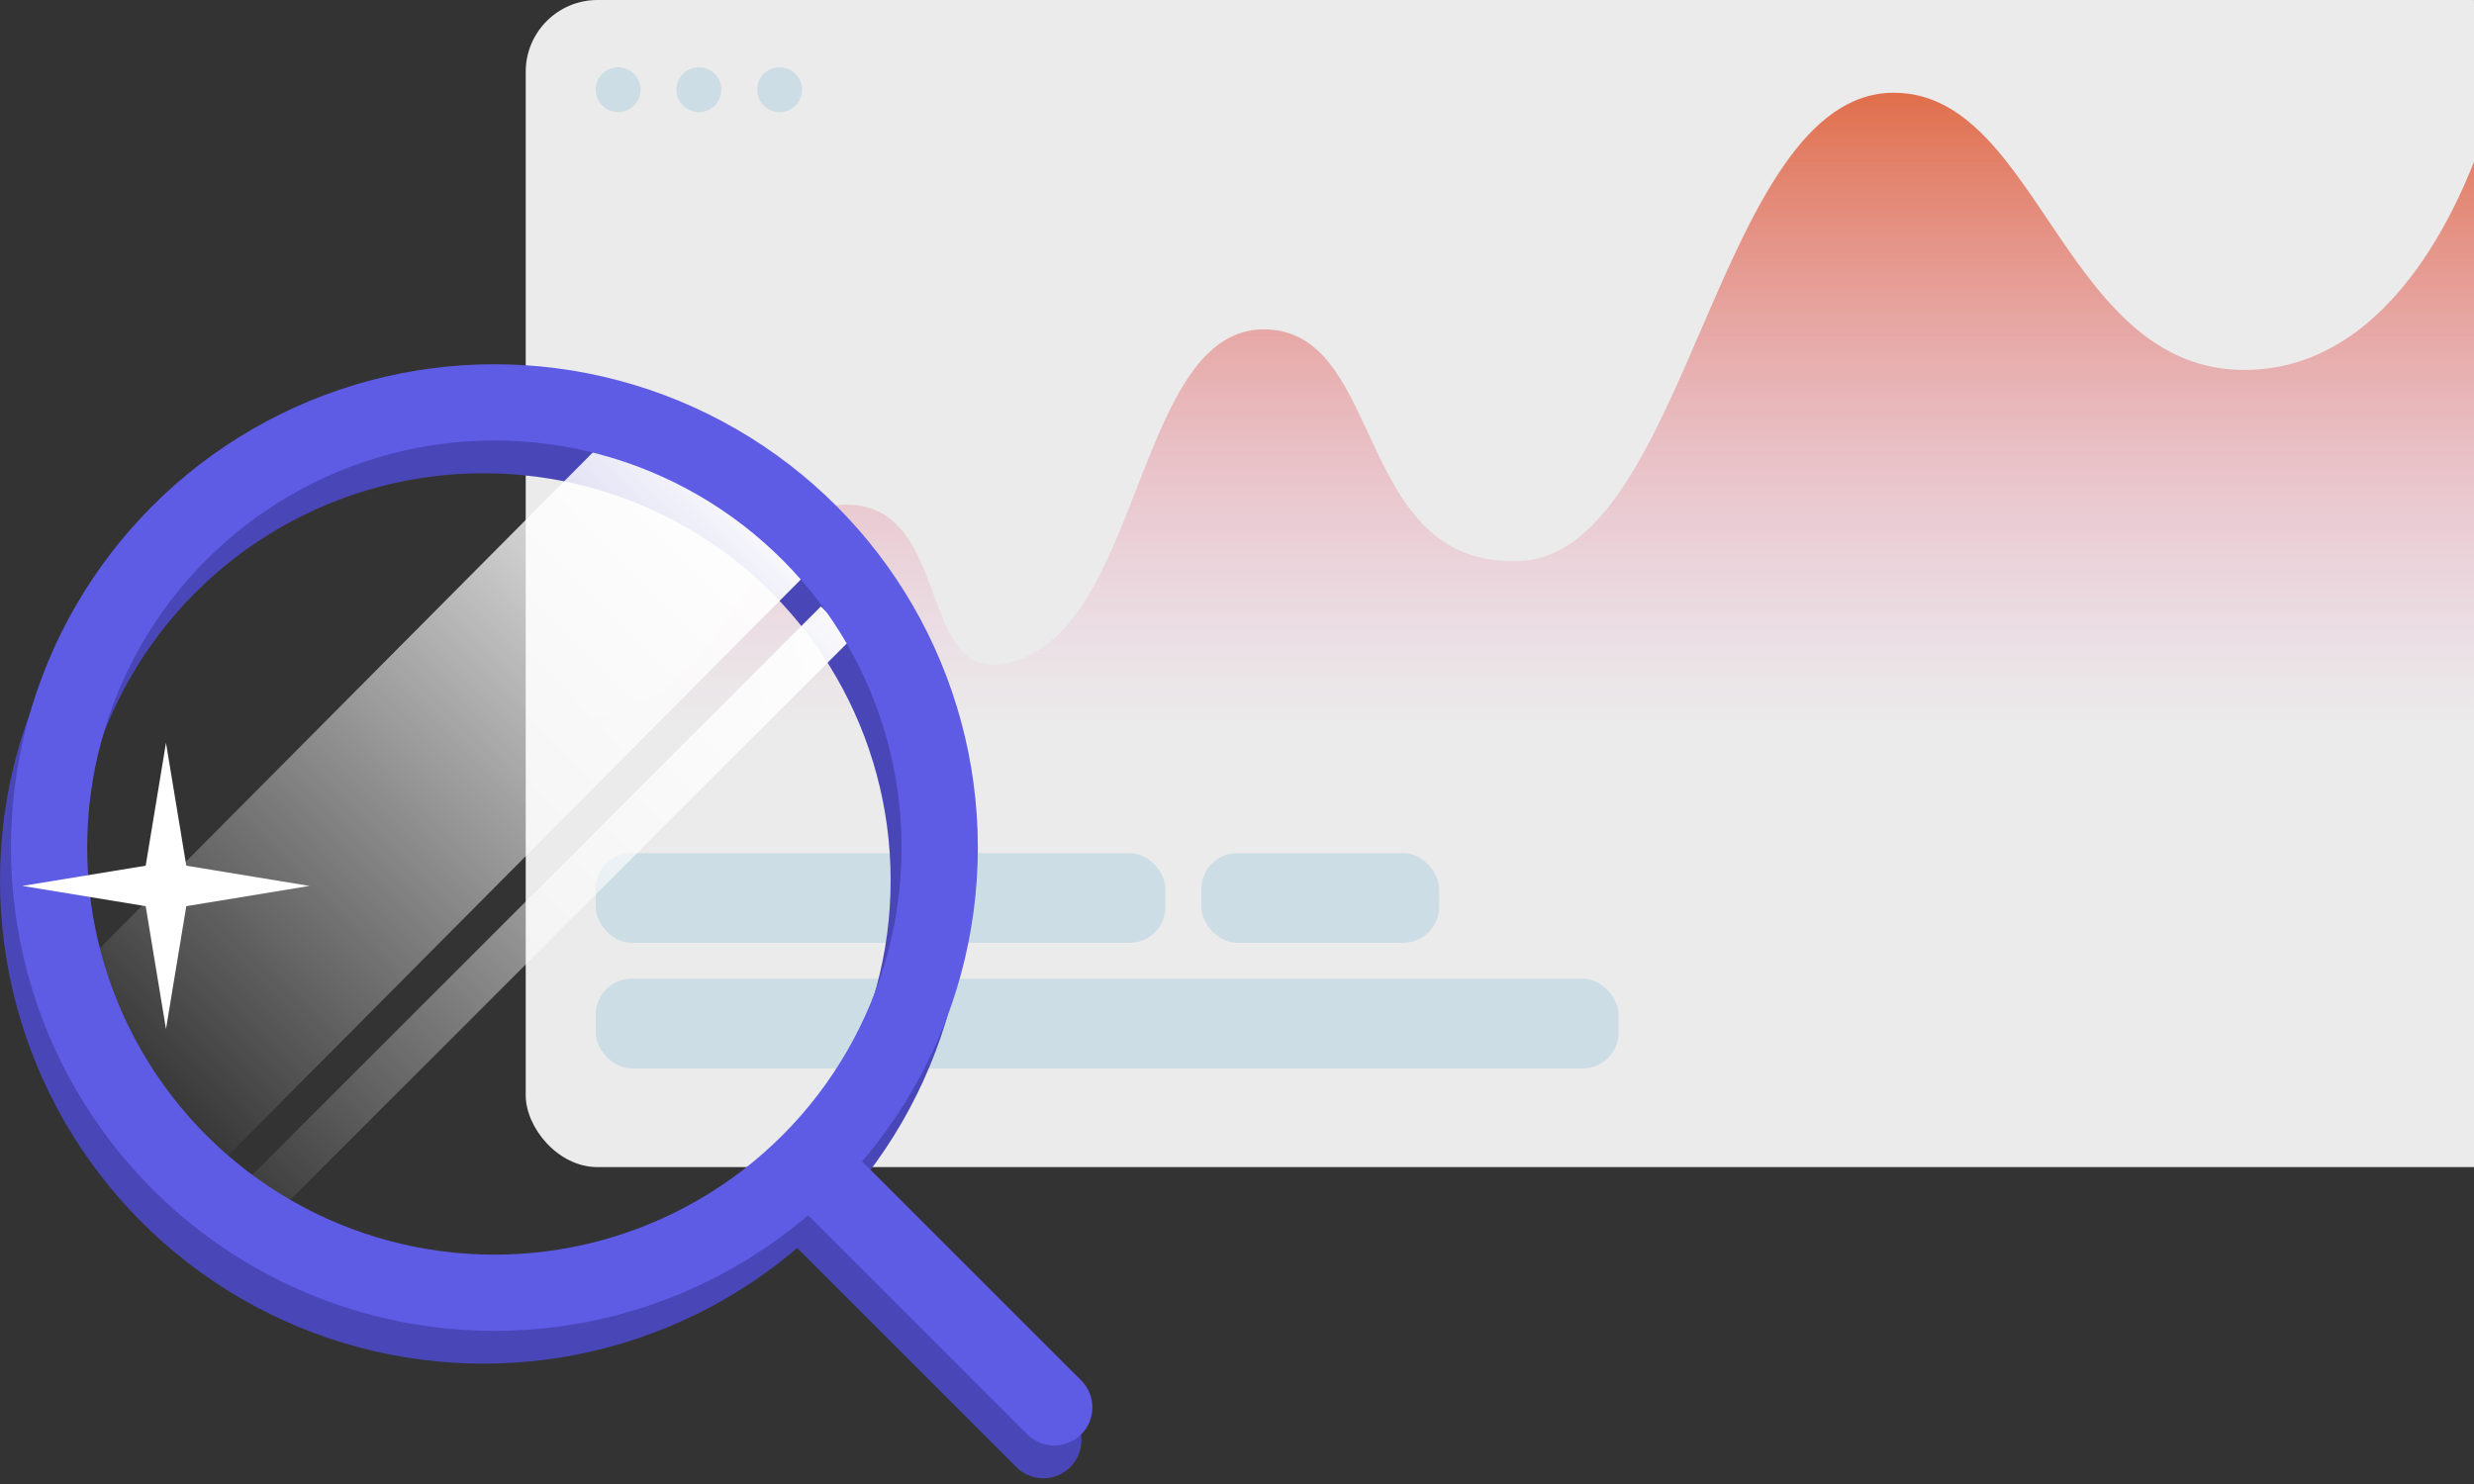 <?xml version="1.0" encoding="UTF-8"?> <svg xmlns="http://www.w3.org/2000/svg" width="320" height="192" viewBox="0 0 320 192" fill="none"><rect x="0" y="0" width="320" height="192" fill="#333333" stroke="none"/> <g opacity="0.9"> <rect x="68" width="261" height="151" rx="9.284" fill="white"></rect> <path d="M109.482 65.299C124.123 65.299 117.851 91.652 132.778 84.959C147.704 78.265 147.61 42.613 163.471 42.613C179.331 42.613 174.939 73.58 196.651 72.576C218.362 71.572 222.034 12 244.954 12C264.126 12 267.023 49.483 291.9 47.81C311.803 46.471 319.945 20.747 321 18.404L319.945 93.995H69.365C68.918 94.002 68.463 94.002 68 93.995H69.365C97.585 93.549 95.07 65.299 109.482 65.299Z" fill="url(#paint0_linear_62_407)"></path> <circle cx="79.954" cy="11.605" r="2.901" fill="#DEEFF8"></circle> <circle cx="90.398" cy="11.605" r="2.901" fill="#DEEFF8"></circle> <circle cx="100.843" cy="11.605" r="2.901" fill="#DEEFF8"></circle> <rect x="77.052" y="110.375" width="73.694" height="11.605" rx="4.642" fill="#DEEFF8"></rect> <rect x="155.389" y="110.375" width="30.754" height="11.605" rx="4.642" fill="#DEEFF8"></rect> <rect x="77.052" y="126.623" width="132.302" height="11.605" rx="4.642" fill="#DEEFF8"></rect> </g> <circle cx="62.533" cy="113.898" r="57.6" stroke="#4946B8" stroke-width="9.865"></circle> <path d="M131.463 189.818C133.389 191.744 136.512 191.744 138.438 189.818C140.364 187.892 140.364 184.769 138.438 182.843L131.463 189.818ZM138.438 182.843L108.46 152.865L101.485 159.84L131.463 189.818L138.438 182.843Z" fill="#4946B8"></path> <path d="M7.543 128.082L83.406 51.768L105.029 73.519L29.166 149.834L7.543 128.082Z" fill="url(#paint1_linear_62_407)"></path> <path d="M29.594 155.048L106.182 78.46L110.251 82.53L33.664 159.118L29.594 155.048Z" fill="url(#paint2_linear_62_407)"></path> <circle cx="63.946" cy="109.659" r="57.6" stroke="#5E5BE5" stroke-width="9.865"></circle> <path d="M132.876 185.579C134.802 187.505 137.925 187.505 139.851 185.579C141.777 183.652 141.777 180.529 139.851 178.603L132.876 185.579ZM139.851 178.603L109.873 148.625L102.898 155.601L132.876 185.579L139.851 178.603Z" fill="#5E5BE5"></path> <path d="M21.47 96.106L24.096 112.003L40.039 114.621L24.096 117.24L21.47 133.137L18.844 117.24L2.901 114.621L18.844 112.003L21.47 96.106Z" fill="white"></path> <defs> <linearGradient id="paint0_linear_62_407" x1="255.281" y1="12" x2="255.281" y2="93.998" gradientUnits="userSpaceOnUse"> <stop stop-color="#F3754D"></stop> <stop offset="1" stop-color="#FFA7DC" stop-opacity="0"></stop> </linearGradient> <linearGradient id="paint1_linear_62_407" x1="93.301" y1="57.298" x2="12.564" y2="137.557" gradientUnits="userSpaceOnUse"> <stop stop-color="white"></stop> <stop offset="1" stop-color="white" stop-opacity="0"></stop> </linearGradient> <linearGradient id="paint2_linear_62_407" x1="116.171" y1="84.01" x2="35.144" y2="165.038" gradientUnits="userSpaceOnUse"> <stop stop-color="white"></stop> <stop offset="1" stop-color="white" stop-opacity="0"></stop> </linearGradient> </defs> </svg> 